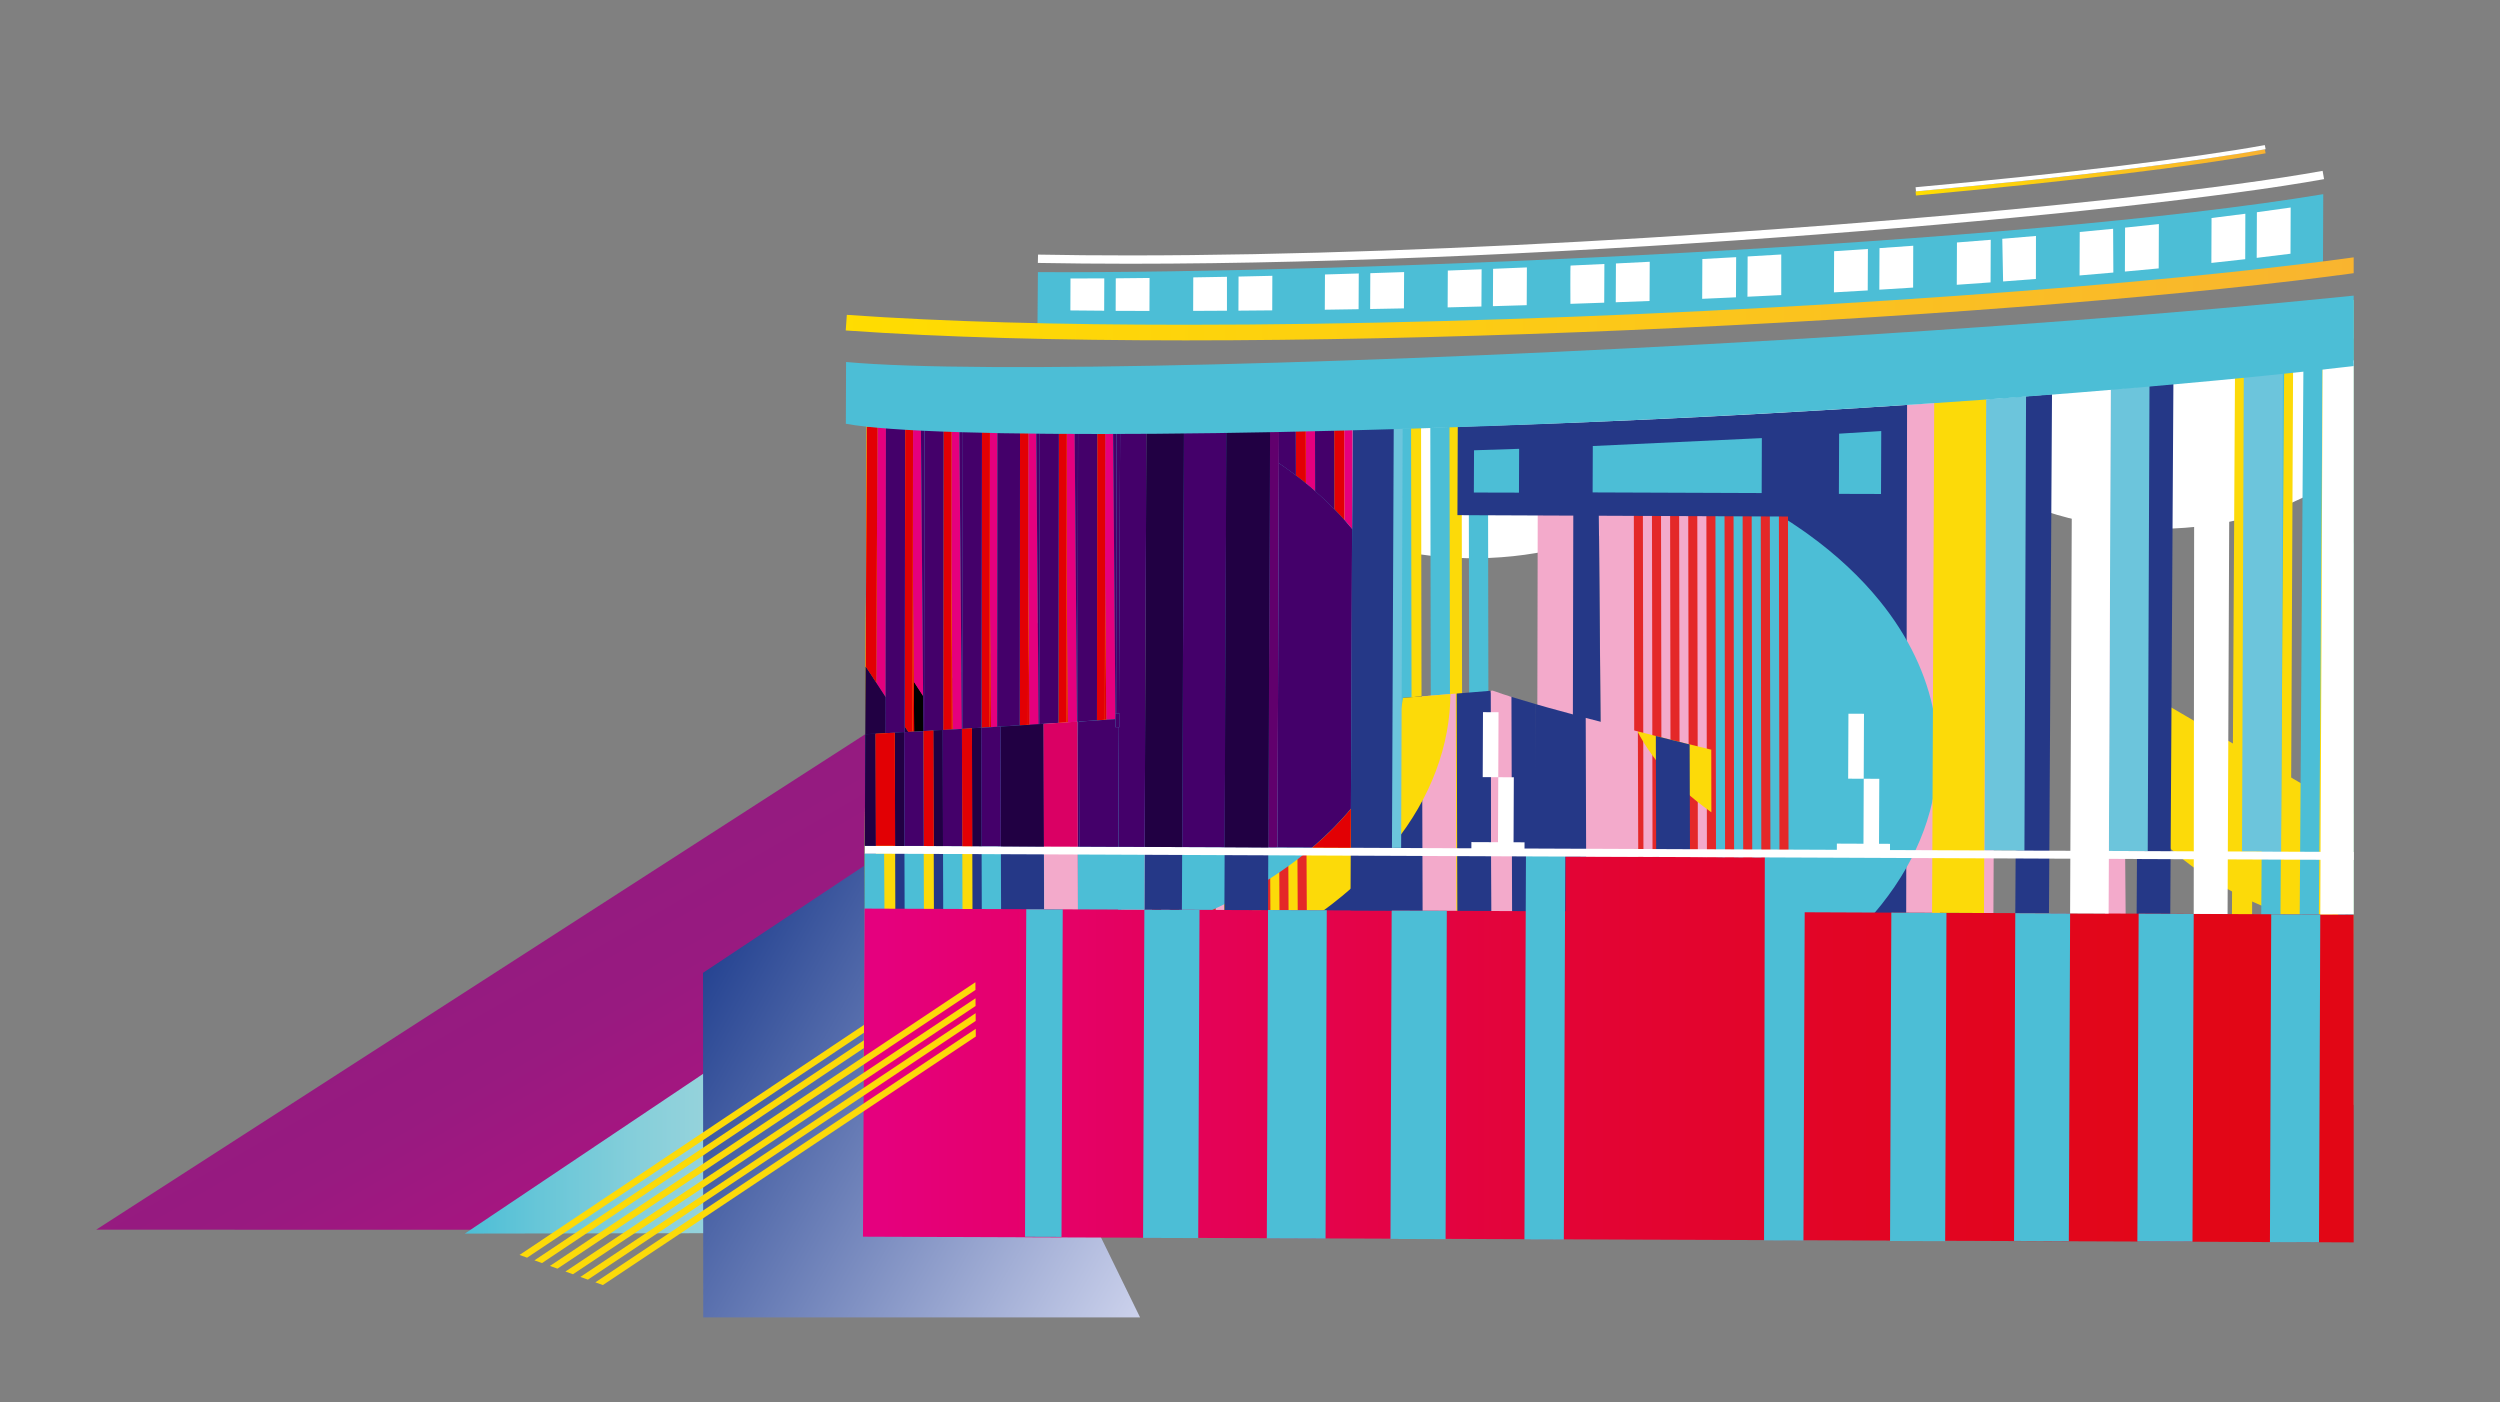 <?xml version="1.0" encoding="UTF-8"?> <!-- Generator: Adobe Illustrator 19.2.0, SVG Export Plug-In . SVG Version: 6.00 Build 0) --> <svg xmlns="http://www.w3.org/2000/svg" xmlns:xlink="http://www.w3.org/1999/xlink" id="Layer_1" x="0px" y="0px" viewBox="0 0 4290.1 2406.6" style="enable-background:new 0 0 4290.1 2406.6;" xml:space="preserve"><rect x="0" y="0" width="4290.1" height="2406.6" fill="#808080" stroke="none"/> <style type="text/css"> .st0{fill:url(#SVGID_1_);} .st1{fill:url(#SVGID_2_);} .st2{fill:url(#SVGID_3_);} .st3{clip-path:url(#SVGID_5_);} .st4{clip-path:url(#SVGID_7_);fill:#253887;} .st5{clip-path:url(#SVGID_7_);fill:#FFFFFF;} .st6{clip-path:url(#SVGID_7_);fill:#FCDA09;} .st7{clip-path:url(#SVGID_7_);fill:#F3AACB;} .st8{clip-path:url(#SVGID_7_);fill:#4CBED6;} .st9{clip-path:url(#SVGID_7_);fill:#1D1C1A;} .st10{clip-path:url(#SVGID_7_);fill:#010202;} .st11{clip-path:url(#SVGID_7_);fill:#E42828;} .st12{clip-path:url(#SVGID_7_);} .st13{clip-path:url(#SVGID_9_);fill:#253887;} .st14{clip-path:url(#SVGID_9_);fill:#FFFFFF;} .st15{clip-path:url(#SVGID_9_);fill:#FCDA09;} .st16{clip-path:url(#SVGID_9_);fill:#F3AACB;} .st17{clip-path:url(#SVGID_9_);fill:#1D1C1A;} .st18{clip-path:url(#SVGID_9_);fill:#E42828;} .st19{clip-path:url(#SVGID_9_);fill:#4CBED6;} .st20{clip-path:url(#SVGID_5_);fill:#4CBED6;} .st21{clip-path:url(#SVGID_5_);fill:#253887;} .st22{clip-path:url(#SVGID_5_);fill:url(#SVGID_10_);} .st23{clip-path:url(#SVGID_5_);fill:#6CC5DC;} .st24{clip-path:url(#SVGID_5_);fill:#FFFFFF;} .st25{clip-path:url(#SVGID_5_);fill:url(#SVGID_11_);} .st26{clip-path:url(#SVGID_5_);fill:url(#SVGID_12_);} .st27{clip-path:url(#SVGID_5_);fill:#FCDA09;} .st28{clip-path:url(#SVGID_5_);fill:#E5007E;} .st29{clip-path:url(#SVGID_5_);fill:#E20004;} .st30{clip-path:url(#SVGID_5_);fill:#44006A;} .st31{clip-path:url(#SVGID_5_);fill:#210043;} .st32{clip-path:url(#SVGID_5_);fill:#010001;} .st33{clip-path:url(#SVGID_5_);fill:#DA0064;} .st34{clip-path:url(#SVGID_5_);fill:#61006D;} .st35{clip-path:url(#SVGID_14_);} .st36{fill:#FCDA09;} </style> <linearGradient id="SVGID_1_" gradientUnits="userSpaceOnUse" x1="1402.846" y1="2330.452" x2="951.119" y2="1548.038"> <stop offset="0" style="stop-color:#E5007E"></stop> <stop offset="0.117" style="stop-color:#D3067E"></stop> <stop offset="0.333" style="stop-color:#B70F7F"></stop> <stop offset="0.552" style="stop-color:#A41680"></stop> <stop offset="0.772" style="stop-color:#981A80"></stop> <stop offset="0.996" style="stop-color:#941B80"></stop> </linearGradient> <polygon class="st0" points="1784.1,2110.3 1784.1,1067.1 165,2110.2 "></polygon> <linearGradient id="SVGID_2_" gradientUnits="userSpaceOnUse" x1="797.732" y1="1930.202" x2="1354.608" y2="1930.202"> <stop offset="0" style="stop-color:#4CBED6"></stop> <stop offset="0.228" style="stop-color:#67C6D8"></stop> <stop offset="0.544" style="stop-color:#87CFDA"></stop> <stop offset="0.811" style="stop-color:#9AD4DC"></stop> <stop offset="0.995" style="stop-color:#A1D6DC"></stop> </linearGradient> <polygon class="st1" points="1354.6,2116 1354.6,1743.5 797.7,2116.9 "></polygon> <linearGradient id="SVGID_3_" gradientUnits="userSpaceOnUse" x1="1171.985" y1="1728.948" x2="1990.507" y2="2201.522"> <stop offset="0" style="stop-color:#264492"></stop> <stop offset="1" style="stop-color:#CCD2EC"></stop> </linearGradient> <polygon class="st2" points="1206.4,1669.4 1206.8,2260.7 1956.4,2260.7 1554.5,1438.2 "></polygon> <g> <g> <defs> <polyline id="SVGID_4_" points="4039,165.3 997.6,157.4 989.7,2125.3 4039,2132 4039,165.3 "></polyline> </defs> <clipPath id="SVGID_5_"> <use xlink:href="#SVGID_4_" style="overflow:visible;"></use> </clipPath> <g class="st3"> <defs> <path id="SVGID_6_" d="M4681,1897.3l-3199-6.9l5.9-1257.3c832,50.2,2848.1-114.8,3190.4-210.4L4681,1897.3 M6337.1,1003.4 L4678.3,422.7l2.7,1474.7l1652.3,6.9L6337.1,1003.4"></path> </defs> <clipPath id="SVGID_7_"> <use xlink:href="#SVGID_6_" style="overflow:visible;"></use> </clipPath> <polygon class="st4" points="3697.3,49.6 5240.8,634.7 3169,645 "></polygon> <polygon class="st4" points="3078.4,2126.4 3293.8,2125.5 3272,-520.6 3056.6,-519.8 "></polygon> <path class="st5" d="M3912.7,407.1c198.7,74.7,265.6,239,149.5,367.1c-116.1,128.1-371.3,171.4-569.9,96.7 s-265.6-239-149.5-367.1S3714,332.4,3912.7,407.1z"></path> <path class="st6" d="M4060.6,1606.6c46.8,8,95.9,12.6,146.6,13.1c3.5,0,6.9,0,10.4,0c49.6,0,97.8-3.9,144-11.3 c10.1-1.6,20.1-3.4,29.9-5.3l-58.9-34.4l-265.3-155.1l-256.9-150.2l-185.8-108.6c-4.9,15.9-8.3,32.2-10.1,48.7 c-0.8,7-1.2,14-1.4,21.1c-3.4,132.6,96.5,250.6,251.8,322.5C3923.2,1573.9,3989.3,1594.3,4060.6,1606.6z"></path> <polygon class="st7" points="3780.1,2089.8 3815.7,2089.7 3792.3,-746.7 3756.7,-746.5 "></polygon> <polygon class="st4" points="3663.4,2106 3721.1,2106.5 3737.5,-677.1 3679.8,-677.7 "></polygon> <polygon class="st7" points="3616.5,2106.6 3652.1,2106.5 3628.8,-729.8 3593.1,-729.7 "></polygon> <polygon class="st4" points="3455,2131.6 3512.8,2132.2 3529.1,-651.4 3471.4,-652 "></polygon> <polygon class="st7" points="3382.4,2132.2 3418.1,2132.5 3431.5,-703.9 3395.9,-704.2 "></polygon> <polygon class="st4" points="3323.1,2143.6 3380.8,2144.1 3397.2,-639.5 3339.5,-640.1 "></polygon> <polygon class="st7" points="3270.1,2148.7 3327.9,2149 3332.6,-577.1 3274.8,-577.4 "></polygon> <polyline class="st4" points="2365.5,2152.9 2636.8,2151.8 2635.7,1208.4 2593.7,1195.9 2555.2,1188.1 1504.2,1273.5 2365.5,2152.9 "></polyline> <path class="st5" d="M2740,457.6c198.7,74.7,265.6,239,149.5,367.1c-116.1,128.1-371.3,171.4-569.9,96.7 c-198.7-74.7-265.6-239-149.5-367.1C2286.2,426.2,2541.4,382.9,2740,457.6"></path> <path class="st8" d="M3225.5,1031c-32.7-40.3-73.5-78.7-122.6-114.2c-3.4-2.4-6.8-4.8-10.2-7.2c-48.9-34.2-102.9-63.7-160.6-88.4 c-12.6-5.4-25.4-10.5-38.3-15.5l0.7,74.7l2.9,336.5l2.8,325.9l2.1,235.7c31.3-12.3,61.8-26,91.1-41.1c12.4-6.4,24.6-13,36.5-19.8 c224.1-128.5,322.3-314.1,289-492.4C3306.4,1158.3,3275.4,1092.4,3225.5,1031z"></path> <path class="st9" d="M4564.3,1564.4l3.4-1009.3c-40.3-6.8-82-11.8-124.7-14.6c-20.1-1.3-40-2.1-59.9-2.5 c-53.9-1-106.8,1.5-158.3,7.1c-3.4,0.4-6.8,0.7-10.1,1.1c-1.1,0.1-2.1,0.3-3.2,0.4c-2.4,0.3-4.8,0.6-7.2,0.9 c-63.8,8.2-125.9,21.3-184.8,39l-1.1,314.5l183.7,286l177.9,277l73.1,113.9C4490.7,1575,4527.8,1570.5,4564.3,1564.4z"></path> <polygon class="st7" points="1146.8,969.6 1144.1,2252.6 1283.4,2252.7 1286.1,969.6 "></polygon> <polygon class="st5" points="1290.4,969.6 1287.7,2252.7 1357.3,2252.7 1360,969.6 "></polygon> <path class="st10" d="M1711.5,1390.6L1527.4,1108l4.1,946.8c55.1,0.9,109.2-1.8,161.8-7.8c3.5-0.4,6.9-0.8,10.4-1.2 c1.1-0.1,2.2-0.3,3.2-0.4c1.2-0.2,0.6-0.1,0,0c-0.6,0.1-1.3,0.2,0,0l-2.7-345.4L1711.5,1390.6"></path> <polygon class="st6" points="2477.6,2091.7 2510.5,2091.7 2506.5,-269.1 2473.5,-269.2 "></polygon> <polygon class="st6" points="2407.9,2091.5 2440.9,2091.6 2436.9,-269.3 2403.9,-269.4 "></polygon> <polygon class="st6" points="2341.8,1963.3 2374.7,1963.3 2370.9,-269.5 2338,-269.6 "></polygon> <polyline class="st6" points="2276.1,2091.2 2309,2091.2 2305,-269.7 2272,-269.7 2276.1,2091.2 "></polyline> <polyline class="st6" points="2209.9,1947.3 2242.8,1947.4 2239.1,-269.8 2206.1,-269.9 2209.9,1947.3 "></polyline> <polyline class="st6" points="2144.3,2168.9 2177.3,2169 2173.1,-270 2140.1,-270.1 2144.3,2168.9 "></polyline> <polyline class="st6" points="2078.2,2090.7 2111.2,2090.7 2107.2,-270.1 2074.2,-270.2 2078.2,2090.7 "></polyline> <polyline class="st6" points="2012.3,2090.5 2045.3,2090.6 2041.2,-270.3 2008.3,-270.4 2012.3,2090.5 "></polyline> <polyline class="st6" points="1946.4,2090.3 1979.3,2090.4 1975.3,-270.5 1942.3,-270.6 1944,1783.6 1946.4,2090.3 "></polyline> <polygon class="st8" points="2522.8,2174.6 2555.8,2174.7 2551.8,-186.2 2518.8,-186.3 "></polygon> <polygon class="st7" points="2754,2124.2 2944.2,2123.5 2923,-460.4 2732.7,-459.7 "></polygon> <polygon class="st4" points="2696.2,2137 2754,2136.7 2733.1,-399.1 2675.3,-398.9 "></polygon> <polygon class="st7" points="2636.2,2147.3 2697.2,2147.7 2702.4,-335.8 2641.3,-336.2 "></polygon> <polygon class="st8" points="2456.9,2174.4 2489.9,2174.5 2485.8,-186.4 2452.9,-186.5 "></polygon> <polygon class="st8" points="2390.7,2046.2 2423.7,2046.3 2419.9,-186.6 2386.9,-186.6 "></polygon> <polygon class="st8" points="2325,2174.1 2358,2174.2 2353.9,-186.7 2321,-186.8 "></polygon> <polyline class="st8" points="2258.8,2030.2 2291.8,2030.3 2288,-186.9 2255,-187 2258.8,2030.2 "></polyline> <polyline class="st8" points="2193.3,2251.8 2226.2,2251.9 2222.1,-187 2189.1,-187.1 2193.3,2251.8 "></polyline> <polyline class="st8" points="2127.2,2173.6 2160.2,2173.7 2156.1,-187.2 2123.1,-187.3 2127.2,2173.6 "></polyline> <polyline class="st8" points="2069,2174.6 2101.9,2174.5 2082.5,-186.3 2049.5,-186.2 2069,2174.6 "></polyline> <polyline class="st8" points="1995.3,2173.3 2028.3,2173.3 2024.2,-187.5 1991.3,-187.6 1995.3,2173.3 "></polyline> <polyline class="st6" points="1873.1,2176.8 1906.1,2176.7 1891.7,434.2 1858.8,434.3 1873.1,2176.8 "></polyline> <polyline class="st6" points="1807.2,2177.1 1840.1,2177 1825.8,434.4 1792.8,434.6 1807.2,2177.1 "></polyline> <polyline class="st6" points="1740.4,2082.9 1773.4,2082.7 1759.8,434.7 1726.9,434.8 1740.4,2082.9 "></polyline> <polyline class="st6" points="1675.3,2177.6 1708.3,2177.5 1693.9,435 1660.9,435.1 1675.3,2177.6 "></polyline> <polyline class="st6" points="1608.5,2071.9 1641.4,2071.7 1628,435.2 1595,435.4 1608.5,2071.9 "></polyline> <polyline class="st6" points="1543.9,2235.8 1576.9,2235.7 1562,435.5 1529.1,435.6 1543.9,2235.8 "></polyline> <polyline class="st6" points="1477.5,2178.4 1510.4,2178.3 1496.1,435.8 1463.1,435.9 1477.5,2178.4 "></polyline> <polygon class="st6" points="1411.5,2178.7 1444.5,2178.6 1430.1,436 1397.2,436.2 "></polygon> <polygon class="st6" points="1345.6,2179 1378.6,2178.8 1364.2,436.3 1331.2,436.4 1341.9,1952.6 "></polygon> <polyline class="st6" points="1873.1,2176.8 1906.1,2176.7 1891.7,434.2 1858.8,434.3 1873.1,2176.8 "></polyline> <polyline class="st6" points="1807.2,2177.1 1840.1,2177 1825.8,434.4 1792.8,434.6 1807.2,2177.1 "></polyline> <polyline class="st6" points="1740.4,2082.9 1773.4,2082.7 1759.8,434.7 1726.9,434.8 1740.4,2082.9 "></polyline> <polyline class="st6" points="1675.3,2177.6 1708.3,2177.5 1693.9,435 1660.9,435.1 1675.3,2177.6 "></polyline> <polyline class="st6" points="1608.5,2071.9 1641.4,2071.7 1628,435.2 1595,435.4 1608.5,2071.9 "></polyline> <polyline class="st6" points="1543.9,2235.8 1576.9,2235.7 1562,435.5 1529.1,435.6 1543.9,2235.8 "></polyline> <polyline class="st6" points="1477.5,2178.4 1510.4,2178.3 1496.1,435.8 1463.1,435.9 1477.5,2178.4 "></polyline> <polygon class="st6" points="1411.5,2178.7 1444.5,2178.6 1430.1,436 1397.2,436.2 "></polygon> <polygon class="st6" points="1345.6,2179 1378.6,2178.8 1364.2,436.3 1331.2,436.4 1341.9,1952.6 "></polygon> <polyline class="st8" points="1922.4,2237.8 1955.4,2237.6 1941,495.1 1908.1,495.2 1922.4,2237.8 "></polyline> <polyline class="st8" points="1856.5,2238 1889.4,2237.9 1875.1,495.4 1842.1,495.5 1856.5,2238 "></polyline> <polyline class="st8" points="1789.8,2143.8 1822.7,2143.6 1809.2,495.6 1776.2,495.7 1789.8,2143.8 "></polyline> <polyline class="st8" points="1724.6,2238.6 1757.6,2238.4 1743.2,495.9 1710.2,496 1724.6,2238.6 "></polyline> <polyline class="st8" points="1657.8,2132.8 1690.8,2132.7 1677.3,496.1 1644.3,496.3 1657.8,2132.8 "></polyline> <polyline class="st8" points="1593.2,2296.7 1626.2,2296.6 1611.3,496.4 1578.4,496.5 1593.2,2296.7 "></polyline> <polyline class="st8" points="1526.8,2239.4 1559.7,2239.2 1545.4,496.7 1520.6,496.8 1526.8,2239.4 "></polyline> <polyline class="st8" points="1460.8,2239.6 1493.8,2239.5 1479.4,496.9 1446.5,497.1 1460.8,2239.6 "></polyline> <polygon class="st8" points="1394.9,2239.9 1427.9,2239.8 1413.5,497.2 1380.5,497.3 "></polygon> <polygon class="st6" points="4027.1,2081.9 4060.1,2082.2 4070.5,-131.2 4037.5,-131.5 "></polygon> <polygon class="st6" points="3961.5,2010.5 3994.5,2010.8 4004.5,-131.8 3971.6,-132.1 "></polygon> <polygon class="st6" points="3895.6,2009.9 3928.6,2010.2 3938.6,-132.4 3905.6,-132.7 "></polygon> <polygon class="st6" points="3829.7,2009.3 3862.6,2009.6 3872.7,-133 3839.7,-133.3 3829.2,1731 "></polygon> <polygon class="st8" points="4008.8,2085.1 4041.8,2085.5 4056.3,-57.1 4023.3,-57.5 "></polygon> <polygon class="st8" points="3942.9,2084.4 3975.8,2084.8 3990.3,-57.8 3957.4,-58.2 "></polygon> <polygon class="st8" points="3876.9,2083.7 3909.9,2084 3924.4,-58.5 3891.4,-58.9 "></polygon> <polyline class="st6" points="1861.9,2179 1894.8,2179.1 1896.9,436.5 1863.9,436.3 1861.9,2179 "></polyline> <polyline class="st6" points="1795.9,2178.6 1828.9,2178.8 1831,436.2 1798,436 1795.9,2178.6 "></polyline> <polyline class="st6" points="1730.1,2083.7 1763.1,2083.9 1765,435.8 1732.1,435.6 1730.1,2083.7 "></polyline> <polyline class="st6" points="1664,2177.9 1697,2178.1 1699.1,435.5 1666.1,435.3 1664,2177.9 "></polyline> <polyline class="st6" points="1598.2,2071.5 1631.2,2071.7 1633.2,435.1 1600.2,434.9 1598.2,2071.5 "></polyline> <polyline class="st6" points="1532.1,2234.8 1565.1,2235 1567.2,434.7 1534.2,434.6 1532.1,2234.8 "></polyline> <polyline class="st6" points="1466.2,2176.8 1499.2,2177 1507.1,434.4 1468.3,434.2 1466.2,2176.8 "></polyline> <polygon class="st6" points="1400.3,2176.5 1433.3,2176.6 1435.3,434 1402.4,433.9 "></polygon> <polygon class="st6" points="1334.3,2176.1 1367.3,2176.3 1369.4,433.7 1336.4,433.5 1332.8,1949.7 "></polygon> <path class="st4" d="M1337.7,1105.6l4.5,1032c41.3,6.9,83.9,11.8,127.7,14.5c20.5,1.3,41,2.1,61.3,2.4 c55.1,0.9,109.2-1.8,161.8-7.8c3.5-0.4,6.9-0.8,10.4-1.2c1.1-0.1,2.2-0.3,3.2-0.4c2.5-0.3,4.9-0.7,7.4-1 c65.2-8.6,128.5-22.2,188.7-40.5l-1.4-321.5l-190.1-291.8L1527,1207.7l-75.7-116.2C1412.9,1094.5,1375,1099.2,1337.7,1105.6"></path> <polyline class="st8" points="1914.2,2240.4 1947.1,2240.5 1949.2,497.9 1916.3,497.8 1914.2,2240.4 "></polyline> <polyline class="st8" points="1848.2,2240 1881.2,2240.2 1883.3,497.6 1850.3,497.4 1848.2,2240 "></polyline> <polyline class="st8" points="1782.4,2145.1 1815.4,2145.3 1817.3,497.2 1784.4,497 1782.4,2145.1 "></polyline> <polyline class="st8" points="1710.5,2239.3 1749.3,2239.5 1750.6,496.9 1711.7,496.7 1710.5,2239.3 "></polyline> <polyline class="st8" points="1650.5,2132.9 1683.5,2133.1 1685.5,496.5 1652.5,496.3 1650.5,2132.9 "></polyline> <polyline class="st8" points="1584.4,2296.2 1617.4,2296.4 1619.5,496.1 1586.6,496 1584.4,2296.2 "></polyline> <polyline class="st8" points="1518.5,2238.2 1551.5,2238.4 1553.6,495.8 1520.6,495.6 1518.5,2238.2 "></polyline> <polygon class="st8" points="1386.7,2237.5 1419.6,2237.7 1421.7,495.1 1388.7,494.9 "></polygon> <polygon class="st11" points="2817,-540.8 2801.4,-541.1 2805.8,2140.5 2821.3,2140.8 "></polygon> <polygon class="st11" points="2848.1,-540.1 2832.5,-540.5 2836.9,2141.1 2852.4,2141.5 "></polygon> <polygon class="st11" points="2879.4,-394 2863.9,-394.4 2868,2141.8 2883.6,2142.1 "></polygon> <polygon class="st11" points="2910.3,-538.8 2894.8,-539.2 2899.1,2142.5 2914.7,2142.8 "></polygon> <polygon class="st11" points="2941.7,-408.4 2926.2,-408.7 2930.2,2143.1 2945.8,2143.5 "></polygon> <polygon class="st11" points="2972.4,-626.2 2956.9,-626.5 2961.4,2143.8 2976.9,2144.1 "></polygon> <polygon class="st11" points="3003.7,-536.8 2988.1,-537.2 2992.5,2144.5 3008,2144.8 "></polygon> <polygon class="st11" points="3034.8,-536.2 3019.2,-536.5 3023.6,2145.1 3039.2,2145.4 "></polygon> <polygon class="st11" points="3065.9,-535.5 3050.4,-535.8 3054.7,2145.8 3070.3,2146.1 "></polygon> <g class="st12"> <defs> <path id="SVGID_8_" d="M2937.6,1893.9l-1850.8-3.6l4.5-618.6c394.6,3.8,1470.1-86.6,1470.1-86.6 c88.2,32.2,375.2,101.4,375.2,101.4L2937.6,1893.9"></path> </defs> <clipPath id="SVGID_9_"> <use xlink:href="#SVGID_8_" style="overflow:visible;"></use> </clipPath> <polygon class="st13" points="2869.1,-56.9 4415.9,538.9 2335.5,538.2 "></polygon> <polyline class="st13" points="2236.6,2025.3 2453,2025.6 2445,-631.7 2228.7,-632 2236.6,2025.3 "></polyline> <path class="st14" d="M3080.6,303.3c199.1,76,265.4,241.4,148.2,369.4c-117.3,128-373.7,170.1-572.8,94.1 s-265.4-241.4-148.2-369.4C2625,269.4,2881.5,227.2,3080.6,303.3z"></path> <path class="st15" d="M3225.7,1508.5c47,8.3,96.2,13.1,147.1,13.9c3.5,0.1,7,0.1,10.5,0.1c49.8,0.2,98.2-3.4,144.7-10.6 c10.1-1.6,20.2-3.3,30.1-5.2l-59-34.9l-265.6-157.2l-257.2-152.2l-186-110.1c-5,16-8.5,32.3-10.4,48.9c-0.8,7-1.3,14.1-1.5,21.2 c-4.1,133.1,95.6,252.2,251.2,325.1C3087.9,1475,3154.1,1495.8,3225.7,1508.5z"></path> <polygon class="st16" points="2941.4,1992.3 2977.2,1992.3 2968.7,-855.9 2932.9,-856 "></polygon> <polygon class="st13" points="2843.7,2006 2901.7,2006 2893.3,-789.3 2835.3,-789.4 "></polygon> <polygon class="st16" points="2777.1,2008.3 2812.9,2008.4 2804.4,-839.9 2768.6,-839.9 "></polygon> <polygon class="st16" points="2723.5,2016.5 2759.2,2016.6 2750.7,-831.7 2715,-831.7 "></polygon> <polygon class="st13" points="2629.3,2033.3 2696.3,2034.2 2718.2,-761.1 2651.1,-761.9 "></polygon> <polygon class="st16" points="2560.4,2033.1 2596.2,2033.1 2587.7,-815.2 2551.9,-815.2 "></polygon> <polygon class="st13" points="2502.3,2046.8 2560.3,2046.8 2551.9,-748.5 2494,-748.6 "></polygon> <polygon class="st16" points="2442.7,2049 2500.7,2049.1 2492.5,-688.4 2434.5,-688.4 "></polygon> <polyline class="st13" points="1520.7,2048.2 1793.1,2048.6 1785.9,-372.2 126.9,-374.2 1520.7,2048.2 "></polyline> <path class="st14" d="M1870,303.8c199.1,76,265.4,241.4,148.2,369.4c-117.3,128-373.7,170.1-572.8,94.1 s-265.4-241.4-148.2-369.4S1670.9,227.8,1870,303.8z"></path> <path class="st15" d="M2390.2,926.2c-32.7-40.6-73.4-79.4-122.5-115.3c-3.4-2.5-6.8-4.9-10.2-7.3 c-48.9-34.6-103-64.5-160.8-89.6c-12.6-5.5-25.4-10.7-38.4-15.7l0.3,75l1.2,337.9l1.1,327.3l0.8,236.7 c31.5-12.2,62.1-25.8,91.7-40.8c12.5-6.3,24.7-12.9,36.8-19.7c225.7-127.8,325.3-313.7,292.8-492.9 C2470.7,1054.4,2439.9,988.1,2390.2,926.2"></path> <path class="st14" d="M3923,580.5c-57-20.6-118.4-36.9-183.4-48.2l-8.7,1013.5c25.3-4.1,50.3-9,74.8-14.6 c2.6-0.6,5.1-1.2,7.7-1.8c2.6-0.6,5.1-1.2,7.7-1.8c32.3-8,63.7-17.3,94-27.8L3923,580.5z"></path> <path class="st17" d="M4101.3,1410.9l6.4-739.4c-54.1-35.6-116.2-66.4-184.7-91.1l-7.9,919.2 C3983.5,1475.9,4046.2,1446,4101.3,1410.9z"></path> <path class="st17" d="M3731.7,1468.8l8.7-1013.5c-40.4-7.1-82.2-12.3-125.2-15.3c-20.1-1.4-40.2-2.4-60.1-2.8 c-54.1-1.3-107.3,0.9-159,6.3c-3.4,0.4-6.8,0.7-10.2,1.1c-1.1,0.1-2.1,0.2-3.2,0.4c-2.4,0.3-4.8,0.6-7.3,0.9 c-64.1,7.9-126.5,20.7-185.8,38.2l-2.7,315.8l183,288.2l177.2,279.1l72.8,114.7C3657.7,1479.1,3695.1,1474.7,3731.7,1468.8z"></path> <polygon class="st18" points="3997.9,1811.1 4028,1811.6 4055.5,35.5 4025.4,35 "></polygon> <polygon class="st18" points="3936,1911.9 3966.1,1912.4 3995.2,34.5 3965,34 "></polygon> <polygon class="st18" points="3877.4,1796.5 3907.6,1797.1 3934.9,33.4 3904.7,32.9 "></polygon> <polygon class="st18" points="3814.4,1971.9 3844.5,1972.4 3874.5,32.4 3844.4,31.9 "></polygon> <polygon class="st18" points="3755,1908.7 3785.1,1909.3 3814.2,31.3 3784,30.8 "></polygon> <polygon class="st18" points="3694.7,1907.7 3724.8,1908.2 3753.9,30.3 3723.7,29.8 "></polygon> <polygon class="st18" points="3634.3,1906.7 3664.5,1907.2 3693.6,29.2 3663.4,28.7 "></polygon> <polyline class="st15" points="1637,1985.8 1670.1,1985.8 1663,-384.9 1629.9,-385 1637,1985.8 "></polyline> <polyline class="st15" points="1570.8,1985.7 1603.9,1985.8 1596.8,-385 1563.7,-385 1570.8,1985.7 "></polyline> <polyline class="st15" points="1504.2,1857 1537.3,1857.1 1530.6,-385.1 1497.5,-385.1 1504.2,1857 "></polyline> <polygon class="st15" points="1438.4,1985.6 1471.5,1985.6 1464.4,-385.2 1431.3,-385.2 "></polygon> <polygon class="st15" points="1371.7,1841.2 1404.8,1841.2 1398.2,-385.2 1365.1,-385.3 "></polygon> <polygon class="st15" points="1306.2,2063.8 1339.3,2063.8 1332,-385.3 1298.9,-385.4 "></polygon> <polygon class="st15" points="1239.7,1985.3 1272.8,1985.4 1265.8,-385.4 1232.6,-385.4 "></polygon> <polygon class="st15" points="1173.5,1985.2 1206.6,1985.3 1199.5,-385.5 1166.4,-385.5 "></polygon> <polygon class="st15" points="1107.3,1985.2 1140.4,1985.2 1133.3,-385.6 1100.2,-385.6 1104.6,1677.2 "></polygon> <polyline class="st19" points="1686.3,2069 1719.4,2069.1 1712.3,-301.7 1679.2,-301.7 1686.3,2069 "></polyline> <polyline class="st16" points="1910.9,2021.5 2101.9,2021.7 2094.2,-573.1 1903.2,-573.3 1910.9,2021.5 "></polyline> <polyline class="st19" points="1854.4,2033.9 1926,2034 1916.9,-512.5 1845.2,-512.6 1854.4,2033.9 "></polyline> <polyline class="st16" points="1793.2,2036 1851.2,2036.1 1843.7,-457.7 1785.8,-457.8 1793.2,2036 "></polyline> <polyline class="st19" points="1620.1,2068.9 1653.2,2069 1646.1,-301.8 1613,-301.8 1620.1,2068.9 "></polyline> <polyline class="st19" points="1553.5,1940.3 1586.6,1940.3 1579.9,-301.9 1546.8,-301.9 1553.5,1940.3 "></polyline> <polygon class="st19" points="1482,1890.4 1520.7,2068.8 1517.2,1464.6 1483.7,1464.5 "></polygon> <polygon class="st19" points="1421,1924.4 1454.1,1924.4 1447.4,-302 1414.3,-302.1 "></polygon> <polygon class="st19" points="1355.4,2147 1388.5,2147.1 1381.2,-302.1 1348.1,-302.1 "></polygon> <polygon class="st19" points="1289,2068.5 1322.1,2068.6 1315,-302.2 1281.9,-302.2 "></polygon> <polygon class="st19" points="1222.8,2068.5 1255.9,2068.5 1248.8,-302.3 1215.7,-302.3 "></polygon> <polygon class="st19" points="1156.5,2068.4 1189.6,2068.4 1182.6,-302.3 1149.5,-302.4 "></polygon> <polygon class="st15" points="1026.1,2069.6 1059.2,2069.7 1054,319.8 1020.8,319.8 "></polygon> <polygon class="st15" points="959.9,2069.6 993,2069.6 987.7,319.7 954.6,319.7 "></polygon> <polygon class="st15" points="1026.1,2069.6 1059.2,2069.7 1054,319.8 1020.8,319.8 "></polygon> <polygon class="st15" points="959.9,2069.6 993,2069.6 987.7,319.7 954.6,319.7 "></polygon> <polygon class="st19" points="1075.3,2131.1 1108.4,2131.1 1103.1,381.2 1070,381.2 "></polygon> <polygon class="st19" points="1009,2131 1042.2,2131 1036.9,381.2 1003.8,381.1 "></polygon> <polygon class="st15" points="3534.8,1916.1 3567.9,1916.1 3561.5,-235.5 3528.4,-235.5 "></polygon> <polygon class="st15" points="3468.6,1916 3501.7,1916 3495.3,-235.6 3462.2,-235.6 "></polygon> <polygon class="st15" points="3402,1799.2 3435.1,1799.2 3429.1,-235.6 3396,-235.7 "></polygon> <polygon class="st15" points="3336.2,1915.8 3369.3,1915.9 3362.8,-235.7 3329.7,-235.8 "></polygon> <polygon class="st15" points="3269.6,1784.8 3302.7,1784.8 3296.6,-235.8 3263.5,-235.8 "></polygon> <polygon class="st15" points="3203.9,1986.8 3237,1986.8 3230.4,-235.9 3197.3,-235.9 "></polygon> <polygon class="st15" points="3137.5,1915.6 3170.6,1915.6 3164.2,-236 3131.1,-236 "></polygon> <polygon class="st15" points="3071.3,1915.5 3104.4,1915.5 3098,-236 3064.9,-236.1 "></polygon> <polygon class="st15" points="3005.1,1915.4 3038.2,1915.5 3031.8,-236.1 2998.7,-236.2 3002.4,1635.9 "></polygon> <polygon class="st19" points="3584,1991.6 3617.2,1991.6 3610.7,-159.9 3577.6,-160 "></polygon> <polygon class="st19" points="3517.8,1991.5 3550.9,1991.5 3544.5,-160 3511.4,-160.1 "></polygon> <polygon class="st19" points="3451.3,1874.7 3484.4,1874.8 3478.3,-160.1 3445.2,-160.1 "></polygon> <polygon class="st19" points="3385.4,1991.3 3418.5,1991.4 3412.1,-160.2 3379,-160.2 "></polygon> <polygon class="st19" points="3318.8,1860.3 3351.9,1860.4 3345.9,-160.3 3312.8,-160.3 "></polygon> <polygon class="st19" points="3253.2,2062.3 3286.3,2062.4 3279.6,-160.3 3246.5,-160.4 "></polygon> <polygon class="st19" points="3186.7,1991.1 3219.9,1991.1 3213.4,-160.4 3180.3,-160.5 "></polygon> <polygon class="st19" points="3120.5,1991 3153.6,1991.1 3147.2,-160.5 3114.1,-160.5 "></polygon> <polygon class="st19" points="3054.3,1990.9 3087.4,1991 3081,-160.6 3047.9,-160.6 "></polygon> <polygon class="st15" points="1026.1,2069.6 1059.2,2069.7 1054,319.8 1020.8,319.8 "></polygon> <polygon class="st15" points="959.9,2069.6 993,2069.6 987.7,319.7 954.6,319.7 "></polygon> <path class="st17" d="M495.1,891l-0.9,1036.4c41.4,7.1,84.2,12.3,128.1,15.3c20.6,1.4,41.1,2.3,61.5,2.7 c55.3,1.1,109.7-1.3,162.6-6.9c3.5-0.4,7-0.7,10.4-1.2c1.1-0.1,2.2-0.3,3.3-0.4c2.5-0.3,5-0.6,7.4-0.9 c65.5-8.3,129.2-21.6,189.7-39.7l0.3-322.9l-189.3-294L684.6,994.5l-75.4-117.1C570.6,880.2,532.5,884.8,495.1,891z"></path> <polygon class="st19" points="1075.3,2131.1 1108.4,2131.1 1103.1,381.2 1070,381.2 "></polygon> <polygon class="st19" points="1009,2131 1042.2,2131 1036.9,381.2 1003.8,381.1 "></polygon> <polyline class="st18" points="1981.6,-653.3 1966,-653.6 1979.2,2039.2 1994.9,2039.5 1981.6,-653.3 "></polyline> <polyline class="st18" points="2012.8,-652.7 1997.2,-653 2010.5,2039.8 2026.1,2040.1 2012.8,-652.7 "></polyline> <polyline class="st18" points="2044.8,-506.1 2029.2,-506.4 2041.7,2040.3 2057.4,2040.6 2044.8,-506.1 "></polyline> <polyline class="st18" points="2075.3,-651.6 2059.7,-651.9 2073,2040.9 2088.6,2041.2 2075.3,-651.6 "></polyline> <polyline class="st18" points="2107.3,-520.8 2091.7,-521 2104.3,2041.5 2119.9,2041.7 2107.3,-520.8 "></polyline> <polyline class="st18" points="2137.4,-739.5 2121.8,-739.8 2135.5,2042 2151.1,2042.3 2137.4,-739.5 "></polyline> <polyline class="st18" points="2169.1,-649.9 2153.5,-650.2 2166.8,2042.6 2182.4,2042.9 2169.1,-649.9 "></polyline> <polyline class="st18" points="2200.3,-649.4 2184.7,-649.7 2198,2043.1 2213.6,2043.4 2200.3,-649.4 "></polyline> <polyline class="st18" points="2231.6,-648.8 2216,-649.1 2229.3,2043.7 2244.9,2044 2231.6,-648.8 "></polyline> </g> </g> <path class="st20" d="M2323.2,911.5c-29.3-36.5-65.9-71.3-110-103.6c-3-2.2-6.1-4.4-9.2-6.6c-43.9-31.1-92.5-57.9-144.4-80.5 c-11.3-4.9-22.8-9.6-34.5-14.1l0.2,67.3l1,303.4l1,293.8l0.7,212.5c28.3-11,55.8-23.2,82.3-36.6c11.2-5.7,22.2-11.6,33-17.7 c202.6-114.8,292.1-281.6,262.9-442.5C2395.5,1026.6,2367.9,967.1,2323.2,911.5"></path> <path class="st20" d="M1780.3,565.8c525.9,6.2,1579.6-19.9,2206-105.2l0.5-127.4C3468.9,419.4,2330.7,469.7,1781.1,467"></path> <path class="st21" d="M3265.2,692.6c-24.6,6.8-744.7,36.2-763.6,36.2l-0.6,155.2l762.7,3.2L3265.2,692.6z"></path> <linearGradient id="SVGID_10_" gradientUnits="userSpaceOnUse" x1="2898.774" y1="638.534" x2="2899.774" y2="638.534" gradientTransform="matrix(2797.085 11.735 11.735 -2797.085 -8114129.5 1753810.875)"> <stop offset="0" style="stop-color:#E5007E"></stop> <stop offset="4.002294e-02" style="stop-color:#E50075"></stop> <stop offset="0.228" style="stop-color:#E40252"></stop> <stop offset="0.418" style="stop-color:#E30436"></stop> <stop offset="0.609" style="stop-color:#E20523"></stop> <stop offset="0.801" style="stop-color:#E20617"></stop> <stop offset="0.996" style="stop-color:#E20613"></stop> <stop offset="1" style="stop-color:#E20613"></stop> </linearGradient> <polygon class="st22" points="4278,2132.9 1480.9,2122.2 1483.6,1559.2 2686.4,1563.8 2686.4,1469.8 3034.2,1471.3 3034.1,1565.2 4280.3,1570.5 "></polygon> <rect x="2152.6" y="1797.2" transform="matrix(3.658603e-03 -1 1 3.658603e-03 581.032 4272.091)" class="st20" width="563.5" height="94.6"></rect> <polygon class="st20" points="1821.6,2122.6 1759,2122.4 1761.1,1560.3 1823.7,1560.5 "></polygon> <rect x="1943.6" y="1793.2" transform="matrix(3.658759e-03 -1 1 3.658759e-03 373.608 4062.16)" class="st20" width="563.5" height="100.8"></rect> <polygon class="st20" points="2056.2,2124.6 1961.6,2124.3 1963.8,1561 2058.4,1561.4 "></polygon> <polygon class="st20" points="2683.6,2127.2 2616,2127 2618.6,1468.1 2686,1468.4 "></polygon> <polygon class="st20" points="3979.5,2132.6 3895.3,2132.3 3897.5,1568.9 3981.7,1569.2 "></polygon> <polygon class="st20" points="3762.4,2130.7 3667.8,2130.4 3670,1567.9 3764.5,1568.3 "></polygon> <polygon class="st20" points="3550.2,2129.9 3456.2,2129.5 3458.3,1567 3552.4,1567.4 "></polygon> <polygon class="st20" points="3338,2129.9 3243.4,2129.6 3245.6,1566.1 3340.2,1566.5 "></polygon> <polygon class="st20" points="3094.8,2128.9 3027.2,2128.7 3028.5,1465.9 3097.3,1466.2 "></polygon> <polyline class="st21" points="2031.7,736.5 1967.3,736.2 1963.8,1561 2028.2,1561.3 2031.7,736.5 "></polyline> <polyline class="st23" points="2194.9,735.2 2136.2,736.9 2133.6,1453.8 2192.2,1454 2194.9,735.2 "></polyline> <polygon class="st23" points="2407,731.3 2345.5,734 2342.9,1454.8 2404.4,1455 "></polygon> <polygon class="st20" points="3228.3,739.7 3156,744.2 3155.6,847.5 3227.9,847.7 "></polygon> <polygon class="st20" points="2606.9,770.2 2529.5,772.7 2529.2,845.2 2606.6,845.4 "></polygon> <polygon class="st20" points="3023.4,751.8 2733.3,765.4 2733,845 3023.1,846.1 "></polygon> <polygon class="st23" points="3476.8,677.7 3408.3,683.9 3405.5,1459.4 3474,1459.7 "></polygon> <polygon class="st23" points="3688.6,661 3621.7,667 3618.8,1460.3 3685.6,1460.6 "></polygon> <polygon class="st23" points="3917.5,636 3850.4,644.1 3847.4,1461.3 3914.5,1461.5 "></polygon> <rect x="3154.2" y="1380.2" transform="matrix(4.194853e-03 -1 1 4.194853e-03 1804.34 4598.953)" class="st24" width="114.2" height="26.7"></rect> <rect x="3129.3" y="1267.2" transform="matrix(4.194853e-03 -1 1 4.194853e-03 1891.19 4460.234)" class="st24" width="111.5" height="26.7"></rect> <rect x="2527.5" y="1377.1" transform="matrix(4.194858e-03 -1 1 4.194858e-03 1182.904 3968.752)" class="st24" width="113.3" height="26.7"></rect> <rect x="2502.2" y="1264.6" transform="matrix(4.194858e-03 -1 1 4.194858e-03 1269.302 3830.48)" class="st24" width="111.5" height="26.7"></rect> <rect x="2563.2" y="1407" transform="matrix(4.195587e-03 -1 1 4.195587e-03 1107.163 4017.066)" class="st24" width="14.7" height="91.2"></rect> <rect x="3190.1" y="1409.9" transform="matrix(4.195586e-03 -1 1 4.195586e-03 1728.796 4647.071)" class="st24" width="15.2" height="91.2"></rect> <path class="st24" d="M3985.7,293.2c-82.5,14.9-205.5,31.5-355.1,47.9c-448.7,49.2-1136.6,97.2-1692.4,97.2 c-53.6,0-106-0.4-156.9-1.4l-0.3,14.3c50.9,0.9,103.4,1.4,157.2,1.4c371.1,0,800.6-21.3,1178.8-50.1 c189.1-14.4,365.4-30.7,515.1-47.1c149.8-16.4,273-33,356.1-48L3985.7,293.2L3985.7,293.2z"></path> <linearGradient id="SVGID_11_" gradientUnits="userSpaceOnUse" x1="2898.774" y1="638.534" x2="2899.774" y2="638.534" gradientTransform="matrix(600.334 2.519 2.519 -600.334 -1738554.25 376327.438)"> <stop offset="0" style="stop-color:#FFDD00"></stop> <stop offset="1" style="stop-color:#F8B133"></stop> </linearGradient> <path class="st25" d="M3886.5,256.1c-124.2,22.5-339.6,48.6-599.3,72.3l0.7,7.1c259.9-23.8,475.3-49.9,600-72.4L3886.5,256.1 L3886.5,256.1z"></path> <path class="st24" d="M3886.5,249c-124.2,22.5-339.6,48.6-599.3,72.3l0.7,7.1c259.9-23.8,475.3-49.9,600-72.4L3886.5,249 L3886.5,249z"></path> <linearGradient id="SVGID_12_" gradientUnits="userSpaceOnUse" x1="2898.774" y1="638.534" x2="2899.774" y2="638.534" gradientTransform="matrix(2831.523 11.879 11.879 -2831.523 -8214077.5 1774071.875)"> <stop offset="0" style="stop-color:#FFDD00"></stop> <stop offset="1" style="stop-color:#F8B133"></stop> </linearGradient> <path class="st26" d="M4276.2,398.4c-33.4,9.3-80.4,19-138.3,28.5c-101.5,16.7-236.8,33.2-394.3,48.6 c-472.5,46.1-1145,81.8-1709,81.8c-215.3,0-414.9-5.2-581.4-17l-1.9,26.8c167.4,11.8,367.5,17,583.3,17 c430.6,0,923.8-20.7,1343.6-51c209.9-15.2,401.5-32.7,557.9-51.2c78.2-9.3,147.6-18.8,206.1-28.4c58.5-9.6,106.2-19.3,141.2-29.1 L4276.2,398.4z"></path> <path class="st24" d="M1895,477.7c-19.9,0.1-39.2,0.2-58,0.2l-0.2,54.8c18.7,0.2,38.1,0.4,58,0.5L1895,477.7z"></path> <path class="st24" d="M2183.4,473.3c-19.6,0.5-38.9,0.9-58,1.3l-0.2,58.5c19-0.1,38.4-0.3,58-0.5L2183.4,473.3z"></path> <path class="st24" d="M2331.7,469.3c-19.5,0.6-38.8,1.1-58,1.7l-0.3,60.5c19.1-0.3,38.5-0.6,58-0.9L2331.7,469.3z"></path> <path class="st24" d="M2409.5,466.9c-19.5,0.6-38.8,1.3-58,1.9l-0.3,61.5c19.2-0.3,38.5-0.7,58-1.1L2409.5,466.9z"></path> <path class="st24" d="M2831,449.2l-58,2.9l-0.3,66.6c19.3-0.7,38.6-1.4,58-2.2L2831,449.2z"></path> <path class="st24" d="M2979.3,441.3c-19.3,1.1-38.7,2.2-58,3.2l-0.3,68.3c19.3-0.8,38.6-1.7,58-2.6L2979.3,441.3z"></path> <path class="st24" d="M3056.7,436.7c-19.2,1.2-38.4,2.3-57.7,3.4l-0.3,69.1c19.3-0.9,38.7-1.9,58-2.8L3056.7,436.7z"></path> <path class="st24" d="M3205.4,427.2c-19.2,1.3-38.6,2.6-58,3.9l-0.3,70.6c19.4-1.1,38.7-2.2,58-3.3L3205.4,427.2z"></path> <path class="st24" d="M3416.2,411.5c-19.2,1.6-38.5,3.1-58,4.6l-0.3,72.6c19.4-1.3,38.7-2.7,58-4.1L3416.2,411.5z"></path> <path class="st24" d="M3493.8,404.9c-19.1,1.7-38.4,3.3-57.8,4.9l1.4,73.2c18.9-1.4,37.6-2.8,56.3-4.3L3493.8,404.9z"></path> <path class="st24" d="M3626.2,392.6c-18.8,1.9-37.9,3.7-57.3,5.5l-0.3,74.6c19.5-1.6,38.8-3.3,58-5L3626.2,392.6z"></path> <path class="st24" d="M3704.7,384.5c-19,2.1-38.4,4.1-58,6.1l-0.3,75.4c19.5-1.8,38.8-3.6,58-5.4L3704.7,384.5z"></path> <path class="st24" d="M3853.1,366.8c-18.9,2.5-38.2,4.9-58,7.3l-0.3,77.1c19.6-2.1,39-4.2,58.1-6.4L3853.1,366.8z"></path> <path class="st24" d="M3930.9,356.1c-18.3,2.7-38.6,5.5-58,8.1l-0.3,78.3c19.6-2.3,39-4.7,58-7.1L3930.9,356.1z"></path> <path class="st24" d="M3283.2,421.7c-19.2,1.4-38.5,2.8-57.9,4.1l-0.3,71.3c19.4-1.2,38.7-2.3,58-3.6L3283.2,421.7z"></path> <path class="st24" d="M2753.2,453c-19.4,0.9-58,2.7-58,2.7c-0.7,0.1-0.3,65.7-0.3,65.7c19.3-0.6,38.6-1.3,58-2L2753.2,453z"></path> <path class="st24" d="M2620.2,458.9c-19.4,0.8-38.7,1.6-58,2.4l-0.3,64.1c19.2-0.5,38.6-1.1,58-1.7L2620.2,458.9z"></path> <path class="st24" d="M2542.5,462.1c-19.4,0.8-38.8,1.5-58,2.2l-0.3,63.2c19.2-0.5,38.5-0.9,58-1.5L2542.5,462.1z"></path> <path class="st24" d="M2105.5,475c-19.6,0.4-38.9,0.7-57.8,1l-0.2,57.5c19-0.1,38.3-0.1,58-0.3"></path> <path class="st24" d="M1972.7,477c-19.8,0.2-39.1,0.4-58,0.6l-0.2,55.8c18.9,0.1,38.2,0.2,58,0.2L1972.7,477z"></path> <path class="st24" d="M4287.7,574.5c-70,19.6-194.1,39.5-354.3,58.4C3452.8,689.6,2647.3,736.8,2001,736.8 c-189.1,0-364.6-4-514.3-13.1l-0.2,3.6c149.8,9,325.3,13.1,514.5,13.1c430.9,0,932.6-21,1361.6-51.8 c214.5-15.4,410.9-33.2,571.2-52.1c160.3-18.9,284.5-38.8,354.8-58.5L4287.7,574.5"></path> <polyline class="st21" points="2104.6,737.7 2179.5,738 2176,1561.9 2101.1,1561.6 2104.6,737.7 "></polyline> <polyline class="st20" points="1922.2,740.6 1967.3,740.8 1963.8,1561 1918.8,1560.9 1922.2,740.6 "></polyline> <polyline class="st21" points="2321,734.2 2391.7,734.5 2388.2,1562.5 2317.5,1562.2 2321,734.2 "></polyline> <rect x="2920.5" y="1080.6" transform="matrix(4.195320e-03 -1 1 4.195320e-03 2222.664 4482.343)" class="st27" width="882.9" height="89.1"></rect> <rect x="3136.9" y="1084.2" transform="matrix(4.195322e-03 -1 1 4.195322e-03 2455.017 4699.786)" class="st24" width="900.7" height="66.1"></rect> <polygon class="st24" points="3826.4,650 3765.5,649.8 3764.5,1568.3 3822.6,1568.5 "></polygon> <polygon class="st24" points="4062.4,618.2 3985.7,617.9 3981.7,1569.2 4058.4,1568.8 "></polygon> <polyline class="st24" points="4283.8,1476.7 1484,1464.9 1484.1,1451.4 4283.8,1463.1 4283.8,1476.7 "></polyline> <polyline class="st20" points="1921.5,1247.7 1914,1247.6 1914.1,1224.8 1921.6,1224.8 1921.5,1247.7 "></polyline> <path class="st28" d="M2057,716.9l-6.3,0.2c2.1,0.9,4.2,1.8,6.3,2.7L2057,716.9 M2115.1,715.3l-6.2,0.2l0,20.9 c3.5,0,7.1-0.1,10.6-0.1C2117.6,729.4,2116.1,722.4,2115.1,715.3"></path> <path class="st28" d="M2124.7,715.1l-9.6,0.3c1.1,7,2.5,14,4.4,21c1.7,0,3.5,0,5.2,0L2124.7,715.1 M2190.6,713.3l-15.8,0.4l0,22 c0.3,0,0.5,0,0.8,0l15-0.4L2190.6,713.3 M2256.6,711.5l-15.8,0.4l0,22.9c5.3-0.1,10.5-0.2,15.8-0.3L2256.6,711.5 M2321.1,709.8 l-14.4,0.4l0,23.5c4.7-0.1,9.5-0.2,14.2-0.3L2321.1,709.8"></path> <path class="st29" d="M2306.7,710.2l-17.1,0.5l0,23.3c5.7-0.1,11.4-0.2,17.1-0.3L2306.7,710.2"></path> <path class="st29" d="M2240.7,711.9l-17.1,0.5l0,22.7c5.7-0.1,11.4-0.2,17.1-0.3L2240.7,711.9"></path> <path class="st29" d="M2174.8,713.7l-17.1,0.5l0,21.8c5.7-0.1,11.4-0.1,17.1-0.2L2174.8,713.7"></path> <path class="st29" d="M2108.9,715.5l-18.9,0.5l0.2,18.8c1.2,0.6,2.3,1.1,3.5,1.7c5.1,0,10.2-0.1,15.3-0.1L2108.9,715.5"></path> <path class="st30" d="M2289.5,710.6l-33,0.9l0,23c10.9-0.2,22-0.4,33-0.6L2289.5,710.6"></path> <path class="st30" d="M2223.6,712.4l-33,0.9l0,22l4.2-0.1l0,0.3c9.6-0.1,19.2-0.3,28.8-0.4L2223.6,712.4"></path> <path class="st30" d="M2157.7,714.2l-33,0.9l0,21.2c10.9-0.1,22-0.2,33-0.3L2157.7,714.2"></path> <path class="st30" d="M2089.9,716l-33,0.9l0,2.9c0.9,0.4,1.8,0.8,2.7,1.2c10.3,4.5,20.4,9.1,30.4,13.9L2089.9,716"></path> <path class="st28" d="M1646.2,727.9l-13.4,0.4l0,2.4c4.5,0.2,8.9,0.3,13.4,0.5L1646.2,727.9 M1711.6,726.2l-12.8,0.3l0,6.3 c4.3,0.1,8.5,0.2,12.8,0.4L1711.6,726.2 M1778.1,724.4l-13.4,0.4l0,9.7c4.5,0.1,9,0.2,13.5,0.3L1778.1,724.4 M1844,722.6 l-13.4,0.4l0,12.7c4.5,0.1,9,0.1,13.5,0.2L1844,722.6 M1909.9,720.8l-13.3,0.4l0,15.2c4.5,0,9,0.1,13.5,0.1L1909.9,720.8 M1992.8,718.6L1977,719l0,17.2l15.8,0.1L1992.8,718.6"></path> <path class="st29" d="M1977,719l-28,0.8l0,16.9c6.1,0,12.2,0,18.3,0.1l0-0.6l9.7,0L1977,719"></path> <polyline class="st30" points="2025.2,717.7 1992.8,718.6 1992.8,736.3 2025.3,736.4 2025.2,717.7 "></polyline> <path class="st30" d="M1916,720.7l-6.1,0.2l0.1,15.6c2,0,3.9,0,5.9,0L1916,720.7"></path> <path class="st30" d="M1850.1,722.4l-6.1,0.2l0.1,13.2c2,0,3.9,0.1,5.9,0.1L1850.1,722.4"></path> <path class="st30" d="M1784.1,724.2l-6,0.2l0.1,10.4c2,0,4,0.1,5.9,0.1L1784.1,724.2"></path> <path class="st30" d="M1652.2,727.8l-6,0.2l0,3.3c2,0.1,4,0.1,6,0.2L1652.2,727.8"></path> <path class="st29" d="M1896.6,721.2l-13.6,0.4l0,14.7c4.5,0,9,0.1,13.6,0.1L1896.6,721.2"></path> <path class="st29" d="M1830.6,723l-13.6,0.4l0,12.1c4.5,0.1,9,0.1,13.6,0.2L1830.6,723"></path> <path class="st29" d="M1764.7,724.7l-14.2,0.4l0,9c4.7,0.1,9.5,0.2,14.2,0.3L1764.7,724.7"></path> <path class="st29" d="M1698.7,726.5l-13.6,0.4l0,5.6c4.5,0.1,9,0.3,13.6,0.4L1698.7,726.5"></path> <path class="st29" d="M1632.8,728.3l-13.6,0.4l0,1.6c4.5,0.2,9,0.3,13.6,0.5L1632.8,728.3"></path> <path class="st30" d="M1949,719.8l-33,0.9l0,15.9c10.9,0.1,21.9,0.1,33,0.2L1949,719.8"></path> <path class="st30" d="M1883,721.6l-33,0.9l0,13.4c10.9,0.1,21.9,0.3,33,0.4L1883,721.6"></path> <path class="st30" d="M1817.1,723.3l-33,0.9l0,10.6c10.9,0.2,21.9,0.4,33,0.6L1817.1,723.3"></path> <path class="st30" d="M1750.4,725.1l-38.9,1l0,7c12.8,0.3,25.8,0.7,38.9,1L1750.4,725.1"></path> <path class="st30" d="M1685.2,726.9l-33,0.9l0,3.6c10.9,0.4,21.9,0.7,33,1.1L1685.2,726.9"></path> <path class="st30" d="M1619.3,728.6l-23.2,0.6c7.7,0.3,15.4,0.6,23.2,0.9L1619.3,728.6"></path> <path class="st28" d="M1896.6,740l-0.3,244.7l2.1,250.4c5.2-0.4,10.5-0.7,15.7-1.1l0-9.2h0l-4-484.7 C1905.6,740,1901,740,1896.6,740 M1830.6,739.2l-0.3,245.7l2.1,254.6c5.3-0.3,10.6-0.7,15.8-1l-4.1-499 C1839.6,739.3,1835.1,739.3,1830.6,739.2 M1764.7,738.1l-0.3,247l2.1,258.6c5.3-0.3,10.6-0.7,15.8-1l-4.2-504.4 C1773.7,738.2,1769.2,738.1,1764.7,738.1 M1698.7,736.4l-0.3,248.9l2.2,262.4c3.5-0.2,7.1-0.4,10.6-0.6l0.4-510.4 C1707.3,736.7,1703,736.6,1698.7,736.4 M1632.8,734.3l-0.3,251.2l2.2,266.2c5.3-0.3,10.6-0.6,15.8-0.9l-4.3-516 C1641.8,734.6,1637.3,734.5,1632.8,734.3 M1566.9,731.6l-0.3,254.3l1.5,184.5l16,24.6l-3.8-462.8 C1575.8,732,1571.3,731.8,1566.9,731.6 M1520.3,731.3l-14.5,0.4l-2,440.3l16,24.6L1520.3,731.3"></path> <polyline class="st31" points="1849.1,1347.2 1849.3,1387 1849.3,1364.9 1849.1,1347.2 "></polyline> <path class="st32" d="M1568.1,1170.4l0.7,85.1c5.2-0.3,10.5-0.6,15.7-0.9c0,0,0,0,0.1,0l-0.5-59.6L1568.1,1170.4"></path> <path class="st29" d="M1948.9,740.3l0,0.4l18.3,0.1l0-0.4C1961.1,740.3,1955,740.3,1948.9,740.3"></path> <path class="st29" d="M1896.3,984.6l-0.3,250.6c0.8-0.1,1.6-0.1,2.4-0.2L1896.3,984.6"></path> <path class="st29" d="M1830.3,984.9l-0.3,254.7c0.8-0.1,1.6-0.1,2.4-0.2L1830.3,984.9"></path> <path class="st29" d="M1764.4,985.1l-0.3,258.8c0.8-0.1,1.6-0.1,2.4-0.2L1764.4,985.1"></path> <path class="st29" d="M1698.4,985.4l-0.3,262.6c0.8,0,1.7-0.1,2.5-0.2L1698.4,985.4"></path> <path class="st29" d="M1632.5,985.5l-0.3,266.4c0.8,0,1.7-0.1,2.5-0.1L1632.5,985.5"></path> <path class="st29" d="M1566.6,985.9l-0.3,269.8c0.9,0,1.7-0.1,2.5-0.1l-0.7-85.1L1566.6,985.9"></path> <path class="st30" d="M1910.1,740.1l4,484.7l1.3,0l0.6-484.7C1914,740.1,1912,740.1,1910.1,740.1"></path> <path class="st30" d="M1844.1,739.4l4.1,499c0.2,0,0.4,0,0.6,0l0.3,108.9l0.1,17.6l0.7-625.4 C1848.1,739.5,1846.1,739.4,1844.1,739.4"></path> <path class="st30" d="M1778.2,738.3l4.2,504.4c0.4,0,0.8,0,1.2-0.1l0.6-504.2C1782.1,738.4,1780.1,738.4,1778.2,738.3"></path> <path class="st30" d="M1646.3,734.8l4.3,516c0.1,0,0.1,0,0.2,0c0.3,0,0.6,0,0.9-0.1l0.6-515.8 C1650.2,734.9,1648.2,734.9,1646.3,734.8"></path> <path class="st30" d="M1580.3,732.2l3.8,462.8l0.5,59.6c0.4,0,0.7,0,1-0.1l0.6-522.1C1584.3,732.4,1582.3,732.3,1580.3,732.2"></path> <path class="st29" d="M1883,739.8l-0.6,496.3c4.5-0.3,9-0.6,13.6-0.9l0.3-250.6l0.3-244.7C1892,739.9,1887.5,739.9,1883,739.8"></path> <path class="st29" d="M1817.1,739l-0.6,501.5c4.5-0.3,9-0.6,13.6-0.9l0.3-254.7l0.3-245.7C1826.1,739.2,1821.6,739.1,1817.1,739"></path> <path class="st29" d="M1750.4,737.7l-0.4,507c4.7-0.3,9.3-0.6,14-0.9l0.3-258.8l0.3-247C1759.9,738,1755.2,737.9,1750.4,737.7"></path> <path class="st29" d="M1685.2,736l-0.6,512.7c4.5-0.3,9-0.5,13.6-0.8l0.3-262.6l0.3-248.9C1694.2,736.3,1689.7,736.2,1685.2,736"></path> <path class="st29" d="M1619.2,733.8l-0.6,518.9c4.5-0.3,9-0.5,13.6-0.8l0.3-266.4l0.3-251.2C1628.3,734.1,1623.7,734,1619.2,733.8 "></path> <path class="st29" d="M1553.3,730.9l-0.6,516.2l5.8,8.9c2.5-0.1,5.2-0.3,7.7-0.4l0.3-269.8l0.3-254.3 C1562.3,731.4,1557.8,731.1,1553.3,730.9"></path> <polyline class="st29" points="1505.8,731.7 1487.5,732.2 1485.5,1144 1503.8,1172 1505.8,731.7 "></polyline> <path class="st31" d="M1552.7,1247.1l0,9.3c2-0.1,3.9-0.2,5.8-0.3L1552.7,1247.1 M1485.5,1144l-0.5,115.9 c5.8-0.3,11.6-0.6,17.4-0.9c5.8-0.3,11.5-0.6,17.3-0.9l0.1-61.6l-16-24.6L1485.5,1144"></path> <path class="st30" d="M1916,740.1l-0.6,484.7l4.8,0l2-484.2l26.7,0.1l0-0.4C1937.9,740.2,1926.9,740.2,1916,740.1"></path> <path class="st30" d="M1850,739.5l-0.7,625.4l0,22.1l0.2,65.9l2.8,0l-0.8-214.7c10.3-0.7,20.6-1.4,30.9-2.1l0.6-496.3 C1871.9,739.7,1861,739.6,1850,739.5"></path> <path class="st30" d="M1784.1,738.4l-0.6,504.2c2.4-0.2,4.8-0.3,7.2-0.5l0.6,210.5l0.2,0l-0.6-210.5c8.6-0.5,17.1-1.1,25.6-1.7 l0.6-501.5C1806,738.8,1795,738.6,1784.1,738.4"></path> <path class="st30" d="M1711.6,736.8l-0.4,510.4c1.9-0.1,3.8-0.2,5.7-0.4c11-0.7,22.1-1.4,33.1-2.1l0.4-507 C1737.4,737.5,1724.4,737.1,1711.6,736.8"></path> <path class="st30" d="M1652.2,735l-0.6,515.8c5.4-0.3,10.9-0.6,16.3-1c5.3-0.3,10.6-0.6,15.9-1c0.2,0,0.5,0,0.7,0l0.6-512.7 C1674.1,735.7,1663.1,735.4,1652.2,735"></path> <path class="st30" d="M1586.3,732.4l-0.6,522.1c5.4-0.3,10.7-0.6,16.1-0.9c5.3-0.3,10.6-0.6,15.9-0.9c0.4,0,0.6,0,1-0.1l0.6-518.9 C1608.1,733.4,1597.2,732.9,1586.3,732.4"></path> <path class="st30" d="M1546.6,730.6l-26.3,0.7l-0.6,465.3l-0.1,61.6c5.3-0.3,10.5-0.6,15.8-0.8c5.3-0.3,10.6-0.6,15.9-0.9 c0.4,0,0.8,0,1.3-0.1l0-9.3l0.6-516.2C1551.1,730.8,1548.8,730.7,1546.6,730.6"></path> <path class="st31" d="M1502.4,1259.1c-5.8,0.3-11.6,0.6-17.4,0.9l-0.9,191.4l18.9,0.1L1502.4,1259.1 M1551.4,1256.5 c-5.3,0.3-10.6,0.6-15.9,0.9l0.6,194.3l15.9,0.1L1551.4,1256.5 M1617.6,1252.7c-5.3,0.3-10.6,0.6-15.9,0.9l0.6,198.2l15.9,0.1 L1617.6,1252.7 M1683.8,1248.8c-5.3,0.3-10.6,0.6-15.9,1l0.6,202.3l15.9,0.1L1683.8,1248.8 M1790.7,1242.2 c-2.4,0.2-4.8,0.3-7.2,0.5c-0.4,0-0.8,0-1.2,0.1c-5.3,0.3-10.6,0.7-15.8,1c-0.8,0.1-1.6,0.1-2.4,0.2c-4.7,0.3-9.3,0.6-14,0.9 c-11.1,0.7-22.1,1.4-33.1,2.1l0.6,205.5l73.8,0.3L1790.7,1242.2"></path> <path class="st29" d="M1667.9,1249.8c-5.4,0.3-10.9,0.6-16.3,1c-0.3,0-0.6,0-0.9,0.1l0.6,201.3l17.2,0.1L1667.9,1249.8"></path> <path class="st29" d="M1601.7,1253.6c-5.4,0.3-10.7,0.6-16.1,0.9c-0.4,0-0.7,0-1,0.1c0,0,0,0-0.1,0l0.6,197.2l17.2,0.1 L1601.7,1253.6"></path> <path class="st29" d="M1535.5,1257.3c-5.3,0.3-10.6,0.6-15.8,0.8c-5.8,0.3-11.5,0.6-17.3,0.9l0.6,192.4l33.1,0.1L1535.5,1257.3"></path> <path class="st30" d="M1716.9,1246.8c-1.9,0.1-3.8,0.2-5.7,0.4c-3.5,0.2-7.1,0.4-10.6,0.6c-0.8,0-1.7,0.1-2.5,0.2 c-4.5,0.3-9,0.5-13.6,0.8c-0.2,0-0.5,0-0.7,0l0.6,203.4l33.1,0.1L1716.9,1246.8"></path> <path class="st30" d="M1914,1234c-5.2,0.4-10.5,0.7-15.7,1.1c-0.8,0.1-1.6,0.1-2.4,0.2c-4.5,0.3-9,0.6-13.6,0.9 c-10.3,0.7-20.6,1.4-30.9,2.1l0.8,214.7l66.9,0.3l0.9-205.5l-6.1,0L1914,1234"></path> <path class="st33" d="M1848.8,1238.4c-0.2,0-0.4,0-0.6,0c-5.3,0.3-10.5,0.7-15.8,1c-0.8,0.1-1.6,0.1-2.4,0.2 c-4.5,0.3-9,0.6-13.6,0.9c-8.5,0.6-17.1,1.1-25.6,1.7l0.6,210.5l58,0.2l-0.2-65.9l-0.1-39.7L1848.8,1238.4"></path> <path class="st30" d="M1650.7,1250.8c-0.1,0-0.1,0-0.2,0c-5.3,0.3-10.6,0.6-15.8,0.9c-0.8,0-1.7,0.1-2.5,0.1 c-4.5,0.3-9,0.5-13.6,0.8c-0.4,0-0.6,0-1,0.1l0.6,199.2l33.1,0.1L1650.7,1250.8"></path> <path class="st30" d="M1584.5,1254.6c-5.2,0.3-10.5,0.6-15.7,0.9c-0.9,0-1.7,0.1-2.5,0.1c-2.5,0.1-5.2,0.3-7.7,0.4 c-2,0.1-3.9,0.2-5.8,0.3c-0.4,0-0.8,0-1.3,0.1l0.6,195.2l33.1,0.1L1584.5,1254.6"></path> <path class="st28" d="M2256.6,738.1c-5.3,0.1-10.6,0.2-15.8,0.3l0.2,91c5.4,4.4,10.7,8.9,15.9,13.4L2256.6,738.1 M2320.9,736.9 c-4.7,0.1-9.5,0.2-14.2,0.3l0.3,155.1c4.6,5.1,9,10.3,13.2,15.5L2320.9,736.9"></path> <path class="st29" d="M2306.7,737.2c-5.7,0.1-11.4,0.2-17.1,0.3l0.2,136.4c5.9,6.1,11.7,12.2,17.2,18.4L2306.7,737.2"></path> <path class="st29" d="M2240.8,738.4c-5.7,0.1-11.4,0.2-17.1,0.3l0.1,77.2c5.9,4.5,11.6,9,17.2,13.5L2240.8,738.4"></path> <path class="st30" d="M2289.6,737.6c-11,0.2-22,0.4-33,0.6l0.2,104.6c11.7,10.2,22.7,20.6,33,31.2L2289.6,737.6"></path> <path class="st30" d="M2223.6,738.7c-9.6,0.1-19.2,0.3-28.8,0.4l-0.2,55.8c3.2,2.2,6.3,4.3,9.4,6.5c3.1,2.2,6.2,4.3,9.2,6.6 c3.6,2.6,7.1,5.2,10.6,7.9L2223.6,738.7"></path> <path class="st29" d="M2104.5,740c-1.3,0-2.5,0-3.7,0c1.3,0.6,2.5,1.2,3.7,1.9L2104.5,740"></path> <path class="st29" d="M2318.2,1387.9c-19.2,23.1-41.3,45.4-66.4,66.7l66.1,0.3L2318.2,1387.9"></path> <path class="st30" d="M2194.6,794.8l-2.4,659.1l-15.8-0.1l0,0.3l75.4,0.3c25-21.3,47.2-43.6,66.4-66.7l2-480.1 c-4.3-5.2-8.7-10.4-13.2-15.5c-5.5-6.2-11.2-12.3-17.2-18.4c-10.3-10.6-21.3-21-33-31.2c-5.2-4.5-10.4-9-15.9-13.4 c-5.6-4.6-11.3-9.1-17.2-13.5c-3.5-2.6-7-5.3-10.6-7.9c-3-2.2-6.1-4.4-9.2-6.6C2200.9,799.2,2197.8,797,2194.6,794.8 M2100.8,740 c-23.2,0.2-46.3,0.3-69.1,0.3l-3,713.3l72.9,0.3l3-712C2103.3,741.3,2102,740.7,2100.8,740 M2050.6,717.1l-25.4,0.7l0.1,18.7 l6.4,0l0,0.3c20.5,0,41.1-0.1,61.9-0.3c-1.2-0.6-2.3-1.1-3.5-1.7c-10-4.8-20.1-9.4-30.4-13.9c-0.9-0.4-1.8-0.8-2.7-1.2 C2054.9,718.8,2052.8,717.9,2050.6,717.1"></path> <path class="st31" d="M1967.3,740.3l0,0.4h0l-3,712.6l64.3,0.3l3-713.3c-10.2,0-20.4,0-30.6,0 C1989.7,740.4,1978.5,740.4,1967.3,740.3 M1967.3,736.2l0,0.6c11.2,0,22.5,0,33.8,0c10.2,0,20.4,0,30.6,0l0-0.3l-6.4,0l-32.5-0.1 l-15.8-0.1L1967.3,736.2"></path> <path class="st34" d="M2194.8,739.1c-5.1,0.1-10.2,0.1-15.4,0.2l-3,714.7l15.8,0.1l2.4-659.1L2194.8,739.1 M2194.9,735.2l-4.2,0.1 l-15,0.4c6.4-0.1,12.8-0.2,19.2-0.2L2194.9,735.2"></path> <path class="st28" d="M1596.1,729.3l-49.5,1.3c2.2,0.1,4.5,0.2,6.7,0.3c4.5,0.2,9,0.4,13.6,0.6c4.5,0.2,8.9,0.4,13.4,0.6 c2,0.1,4,0.2,6,0.3c10.9,0.5,21.9,0.9,33,1.3c4.5,0.2,9,0.3,13.6,0.5c4.5,0.2,9,0.3,13.5,0.5c2,0.1,4,0.1,5.9,0.2 c10.9,0.4,21.9,0.7,33,1.1c4.5,0.1,9,0.3,13.6,0.4c4.3,0.1,8.5,0.2,12.8,0.4c12.8,0.3,25.8,0.7,38.9,1c4.7,0.1,9.5,0.2,14.2,0.3 c4.5,0.1,9,0.2,13.5,0.3c2,0,3.9,0.1,5.9,0.1c10.9,0.2,21.9,0.4,33,0.6c4.5,0.1,9,0.1,13.6,0.2c4.5,0.1,9,0.1,13.5,0.2 c2,0,3.9,0.1,5.9,0.1c10.9,0.1,21.9,0.3,33,0.4c4.5,0,9,0.1,13.6,0.1c4.5,0,9,0.1,13.5,0.1c2,0,3.9,0,5.9,0 c10.9,0.1,21.9,0.1,33,0.2c6.1,0,12.2,0,18.3,0.1c11.2,0,22.5,0,33.8,0c10.2,0,20.4,0,30.6,0c22.9-0.1,45.9-0.2,69.1-0.3 c1.3,0,2.5,0,3.7,0l0-2.3l74.9,0.3l0,1.2c5.1-0.1,10.2-0.1,15.4-0.2c9.6-0.1,19.2-0.3,28.8-0.4c5.7-0.1,11.4-0.2,17.1-0.3 c5.3-0.1,10.6-0.2,15.8-0.3c11-0.2,21.9-0.4,33-0.6c5.7-0.1,11.4-0.2,17.1-0.3c4.7-0.1,9.5-0.2,14.2-0.3l0-3.6 c-4.7,0.1-9.5,0.2-14.2,0.3c-5.8,0.1-11.4,0.2-17.1,0.3c-11,0.2-22,0.4-33,0.6c-5.3,0.1-10.5,0.2-15.8,0.3 c-5.7,0.1-11.4,0.2-17.1,0.3c-9.6,0.1-19.2,0.3-28.8,0.4c-6.4,0.1-12.8,0.2-19.2,0.2c-0.3,0-0.5,0-0.8,0 c-5.7,0.1-11.4,0.1-17.1,0.2c-11,0.1-22,0.2-33,0.3c-1.7,0-3.5,0-5.2,0c-3.5,0-7.1,0.1-10.6,0.1c-5.1,0-10.2,0.1-15.3,0.1 c-20.8,0.1-41.4,0.2-61.9,0.3c-10.3,0-20.4,0-30.6,0c-11.3,0-22.6,0-33.8,0c-6.1,0-12.2,0-18.3-0.1c-11,0-22-0.1-33-0.2 c-2,0-3.9,0-5.9,0c-4.5,0-9-0.1-13.5-0.1c-4.5,0-9-0.1-13.6-0.1c-11-0.1-22-0.2-33-0.4c-2,0-4-0.1-5.9-0.1 c-4.5-0.1-9-0.1-13.5-0.2c-4.5-0.1-9-0.1-13.6-0.2c-11.1-0.2-22-0.4-33-0.6c-2,0-4-0.1-5.9-0.1c-4.5-0.1-9-0.2-13.5-0.3 c-4.8-0.1-9.5-0.2-14.2-0.3c-13.1-0.3-26-0.6-38.9-1c-4.3-0.1-8.6-0.2-12.8-0.4c-4.5-0.1-9-0.3-13.6-0.4 c-11.1-0.3-22.1-0.7-33-1.1c-2-0.1-4-0.1-6-0.2c-4.5-0.2-9-0.3-13.4-0.5c-4.5-0.2-9-0.3-13.6-0.5 C1611.5,729.9,1603.7,729.6,1596.1,729.3"></path> <polyline class="st31" points="2104.6,737.7 2104.5,740 2104.5,741.9 2101.5,1453.9 2176.5,1454.3 2176.5,1453.9 2179.5,739.3 2179.5,738 2104.6,737.7 "></polyline> <polyline class="st30" points="1922.2,740.6 1920.2,1224.8 1921.6,1224.8 1921.5,1247.7 1920.1,1247.7 1919.2,1453.2 1964.3,1453.4 1967.3,740.8 1948.9,740.7 1922.2,740.6 "></polyline> <polyline class="st30" points="1914.1,1224.8 1914,1234 1914,1247.6 1920.1,1247.7 1921.5,1247.7 1921.6,1224.8 1920.2,1224.8 1915.4,1224.8 1914.1,1224.8 1914.1,1224.8 "></polyline> <path class="st20" d="M4649,414.1c-444.8,133.4-2740.8,249.2-3197.1,207.1l-0.4,106c292.8,54.3,2562.6-18.1,3197.1-204.3 L4649,414.1z"></path> </g> </g> <g> <defs> <polygon id="SVGID_13_" points="1204,2266.4 1675.2,1868.5 1673.4,1628.5 822.7,2128.7 "></polygon> </defs> <clipPath id="SVGID_14_"> <use xlink:href="#SVGID_13_" style="overflow:visible;"></use> </clipPath> <g class="st35"> <g> <g> <polyline class="st36" points="1831.7,1660.6 488.8,2555.7 493.8,2565.7 1837.1,1670.3 "></polyline> </g> <g> <polyline class="st36" points="1793,1659.4 458.9,2549.6 463.9,2559.6 1798.4,1669.1 "></polyline> </g> <g> <polyline class="st36" points="1770.5,1648.8 443.1,2533.3 448.1,2543.3 1775.9,1658.5 "></polyline> </g> <g> <polyline class="st36" points="1773.9,1618.8 411.7,2527.1 416.7,2537.1 1779.2,1628.6 "></polyline> </g> <g> <polyline class="st36" points="1482.5,1785.2 392.5,2513.2 397.5,2523.2 1482.4,1798.6 "></polyline> </g> <g> <polyline class="st36" points="1482.6,1758.8 411.2,2474.3 416.2,2484.3 1482.6,1772.2 "></polyline> </g> </g> </g> </g> </svg> 